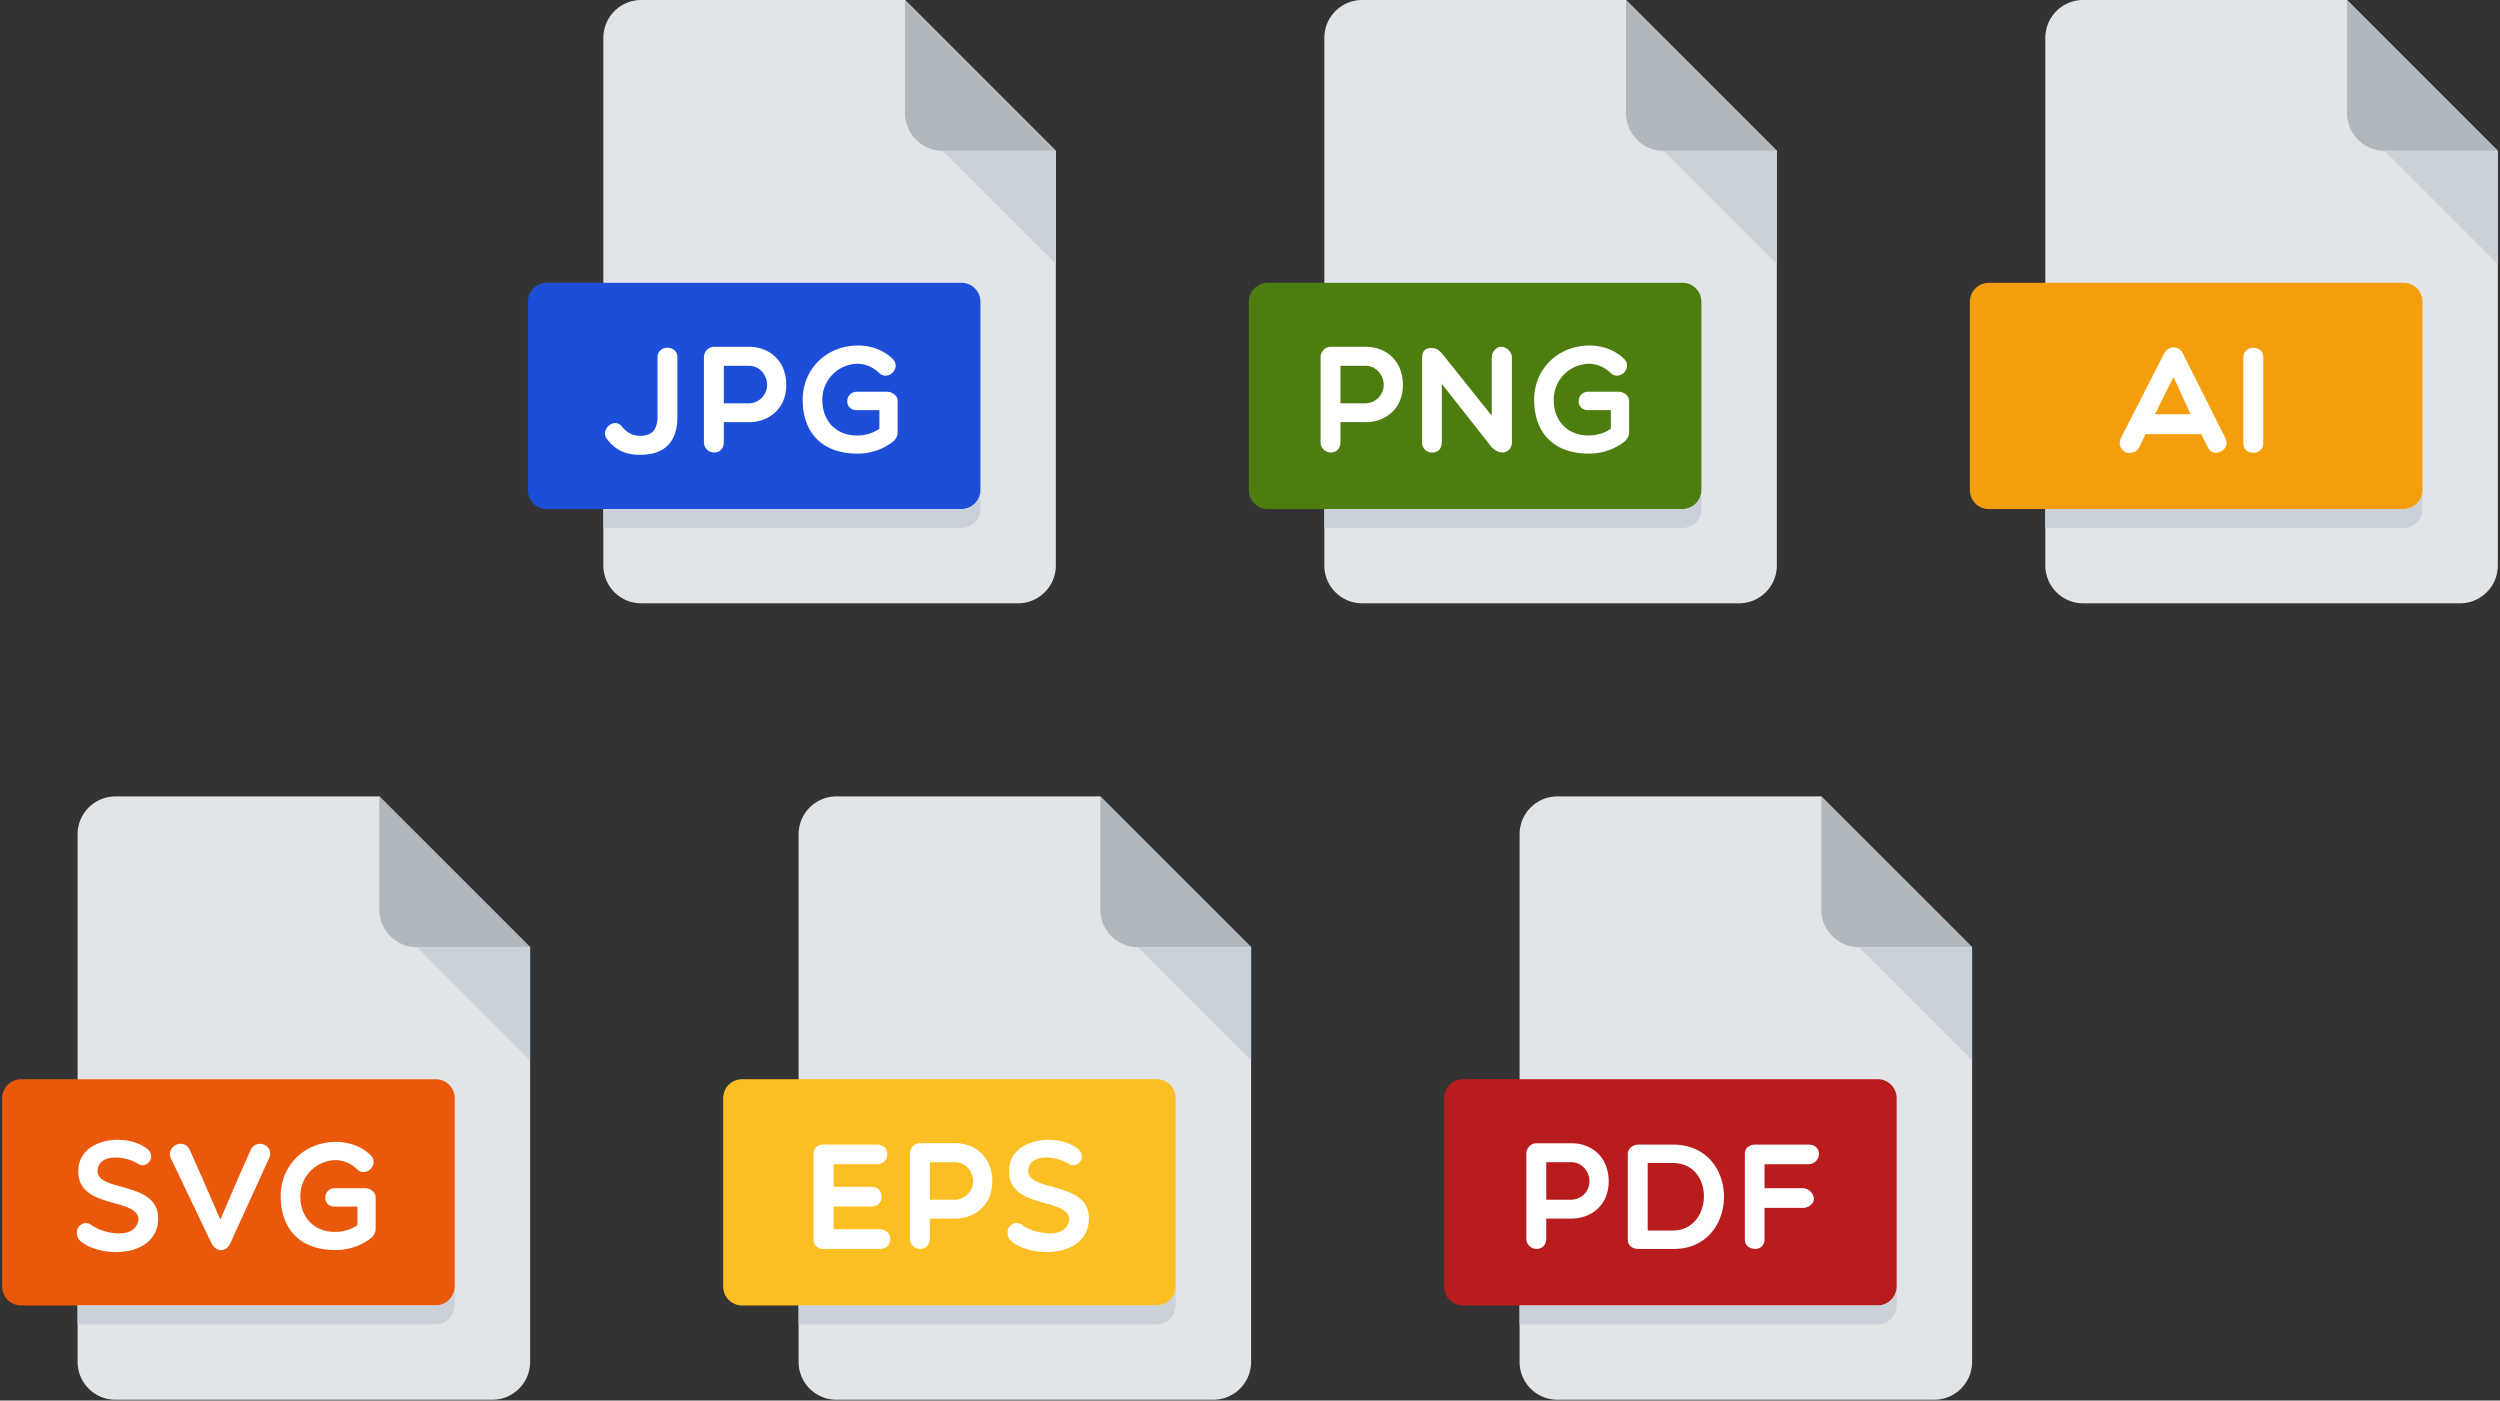 <svg xmlns="http://www.w3.org/2000/svg" width="573" height="321">
  <rect width="100%" height="100%" fill="#333333" stroke="none"/>
  <g fill="none" fill-rule="nonzero">
    <path fill="#E2E5E7" d="M312.18 0a8.67 8.67 0 0 0-8.64 8.64v121a8.67 8.67 0 0 0 8.64 8.64h86.43a8.67 8.67 0 0 0 8.64-8.64V34.57L372.68 0h-60.5Z"/>
    <path fill="#B0B7BD" d="M381.32 34.57h25.93L372.68 0v25.93a8.67 8.67 0 0 0 8.64 8.64Z"/>
    <path fill="#CAD1D8" d="m407.25 60.5-25.93-25.93h25.93z"/>
    <path fill="#4D7C0F" d="M389.96 112.36a4.33 4.33 0 0 1-4.32 4.32h-95.07a4.33 4.33 0 0 1-4.32-4.32V69.14a4.33 4.33 0 0 1 4.32-4.32h95.07a4.33 4.33 0 0 1 4.32 4.32v43.22Z"/>
    <path fill="#FFF" d="M302.68 81.88c0-1.14.9-2.4 2.34-2.4h7.99c4.49 0 8.53 3.02 8.53 8.78 0 5.47-4.04 8.5-8.53 8.5h-5.78v4.57c0 1.52-.96 2.38-2.2 2.38a2.33 2.33 0 0 1-2.35-2.38V81.88Zm4.55 1.96v8.6H313a4.26 4.26 0 0 0 4.15-4.18c0-2.42-1.83-4.42-4.15-4.42h-5.77Zm18.72-1.62c0-1.25.27-2.45 2.07-2.45 1.24 0 1.52.31 2.45 1.2l11.44 14.31v-13.4c0-1.14 1-2.4 2.17-2.4 1.25 0 2.45 1.26 2.45 2.4v19.45c0 1.52-.93 2.1-1.83 2.38-1.2 0-1.8-.27-2.8-1.2l-11.43-14.52v13.34c0 1.53-.93 2.39-2.18 2.39a2.27 2.27 0 0 1-2.35-2.39v-19.1l.01-.01Zm46.58 18.84a13.11 13.11 0 0 1-8.5 2.9c-7.26 0-12.4-4.15-12.4-12.37 0-6.98 5.42-12.4 12.7-12.4 2.74 0 5.74.93 7.88 3.04 2.11 2.07-.93 5.14-3 3.32a7.28 7.28 0 0 0-4.88-2.18 8.23 8.23 0 0 0-8.22 8.22c0 5.11 3.39 8.22 7.92 8.22 2.1 0 3.9-.62 5.18-1.55V94h-5.18c-3.08 0-2.77-4.22 0-4.22h6.9c1.29 0 2.46.97 2.46 2.04v7.36c0 .62-.27 1.2-.86 1.87v.01Z"/>
    <path fill="#CAD1D8" d="M385.64 116.68h-82.1V121h82.1a4.33 4.33 0 0 0 4.32-4.32v-4.32a4.33 4.33 0 0 1-4.32 4.32Z"/>
    <path fill="#E2E5E7" d="M146.93 0a8.67 8.67 0 0 0-8.64 8.64v121a8.67 8.67 0 0 0 8.64 8.64h86.43a8.67 8.67 0 0 0 8.64-8.64V34.57L207.43 0h-60.5Z"/>
    <path fill="#B0B7BD" d="M216.07 34.57H242L207.43 0v25.93a8.67 8.67 0 0 0 8.64 8.64Z"/>
    <path fill="#CAD1D8" d="m242 60.5-25.93-25.93H242z"/>
    <path fill="#1D4ED8" d="M224.71 112.36a4.33 4.33 0 0 1-4.32 4.32h-95.07a4.33 4.33 0 0 1-4.32-4.32V69.14a4.33 4.33 0 0 1 4.32-4.32h95.07a4.33 4.33 0 0 1 4.32 4.32v43.22Z"/>
    <path fill="#FFF" d="M150.7 81.88c0-2.9 4.56-2.9 4.56 0v13.64c0 5.43-2.59 8.72-8.56 8.72-2.94 0-5.4-.8-7.54-3.56-1.76-2.11 1.56-5.15 3.36-2.94 1.45 1.8 3 2.21 4.52 2.14 1.93-.07 3.63-.94 3.67-4.36V81.88h-.01Zm10.64 0c0-1.14.9-2.39 2.35-2.39h7.98c4.5 0 8.54 3.01 8.54 8.77 0 5.47-4.05 8.5-8.54 8.5h-5.77v4.57c0 1.52-.97 2.38-2.21 2.38a2.33 2.33 0 0 1-2.35-2.38V81.88Zm4.56 1.96v8.61h5.77a4.26 4.26 0 0 0 4.15-4.19c0-2.41-1.83-4.42-4.15-4.42h-5.77Zm38.98 17.22a13.09 13.09 0 0 1-8.5 2.9c-7.26 0-12.4-4.14-12.4-12.37 0-6.98 5.42-12.4 12.71-12.4 2.73 0 5.73.93 7.88 3.04 2.1 2.07-.94 5.14-3 3.32a7.3 7.3 0 0 0-4.88-2.18 8.23 8.23 0 0 0-8.22 8.22c0 5.11 3.38 8.23 7.91 8.23 2.1 0 3.9-.63 5.18-1.56v-4.25h-5.18c-3.07 0-2.76-4.22 0-4.22h6.91c1.28 0 2.45.97 2.45 2.04v7.36c0 .63-.27 1.2-.86 1.87Z"/>
    <path fill="#CAD1D8" d="M220.4 116.68h-82.11V121h82.1a4.33 4.33 0 0 0 4.32-4.32v-4.32a4.33 4.33 0 0 1-4.32 4.32h.01Z"/>
    <path fill="#E2E5E7" d="M26.43 182.54a8.67 8.67 0 0 0-8.64 8.64v121a8.67 8.67 0 0 0 8.64 8.64h86.43a8.67 8.67 0 0 0 8.64-8.64V217.1l-34.57-34.57h-60.5v.01Z"/>
    <path fill="#B0B7BD" d="M95.57 217.1h25.93l-34.57-34.56v25.92a8.67 8.67 0 0 0 8.64 8.65v-.01Z"/>
    <path fill="#CAD1D8" d="M121.5 243.04 95.57 217.1h25.93z"/>
    <path fill="#EA580C" d="M104.21 294.9a4.33 4.33 0 0 1-4.32 4.31H4.82A4.33 4.33 0 0 1 .5 294.9v-43.21a4.33 4.33 0 0 1 4.32-4.32H99.9a4.33 4.33 0 0 1 4.32 4.32v43.21h-.01Z"/>
    <path fill="#FFF" d="M18 267.52c.8-6.7 10.92-7.9 15.7-4.24 2.34 1.9-.15 4.9-2.22 3.38-2.56-1.62-8.36-2.38-9.09 1.2-.93 5.68 14.1 2.43 13.86 11.62-.24 8.77-12.96 8.98-17.73 5.04-1-.84-1.2-2.3-.48-3.38.9-.9 1.9-1.2 3.07-.24 2.83 1.93 10.13 3.38 10.64-1.53-.44-5.1-14.82-2.03-13.74-11.85H18Zm30.34 17.18-9.12-19.11c-1.35-2.73 2.73-4.97 4.24-2.11l3.08 6.94 3.97 9.13 3.9-9.13 3.08-6.94c1.38-2.62 5.39-.97 4.22 1.9L52.9 284.7c-.8 2.18-3.25 2.7-4.56 0Zm36.9-1.1a13.11 13.11 0 0 1-8.5 2.9c-7.26 0-12.4-4.15-12.4-12.38 0-6.98 5.42-12.4 12.7-12.4 2.74 0 5.74.93 7.89 3.04 2.1 2.07-.94 5.15-3 3.32a7.28 7.28 0 0 0-4.88-2.18 8.23 8.23 0 0 0-8.22 8.22c0 5.12 3.38 8.23 7.91 8.23 2.1 0 3.9-.62 5.18-1.56v-4.24h-5.18c-3.07 0-2.76-4.22 0-4.22h6.91c1.28 0 2.45.97 2.45 2.04v7.36c0 .62-.27 1.2-.86 1.86v.01Z"/>
    <path fill="#CAD1D8" d="M99.9 299.21H17.78v4.33h82.1a4.33 4.33 0 0 0 4.32-4.33v-4.32a4.33 4.33 0 0 1-4.32 4.32h.02Z"/>
    <path fill="#E2E5E7" d="M356.93 182.54a8.67 8.67 0 0 0-8.64 8.64v121a8.67 8.67 0 0 0 8.64 8.64h86.43a8.67 8.67 0 0 0 8.64-8.64V217.1l-34.57-34.57h-60.5v.01Z"/>
    <path fill="#B0B7BD" d="M426.07 217.1H452l-34.57-34.56v25.92a8.67 8.67 0 0 0 8.64 8.65v-.01Z"/>
    <path fill="#CAD1D8" d="m452 243.04-25.93-25.93H452z"/>
    <path fill="#B91C1C" d="M434.71 294.9a4.33 4.33 0 0 1-4.32 4.31h-95.07a4.33 4.33 0 0 1-4.32-4.32v-43.21a4.33 4.33 0 0 1 4.32-4.32h95.07a4.33 4.33 0 0 1 4.32 4.32v43.22Z"/>
    <path fill="#FFF" d="M349.84 264.41c0-1.14.9-2.38 2.34-2.38h7.99c4.49 0 8.54 3 8.54 8.77 0 5.46-4.05 8.5-8.54 8.5h-5.77v4.57c0 1.52-.97 2.38-2.22 2.38a2.33 2.33 0 0 1-2.34-2.38V264.4v.01Zm4.56 1.97v8.6h5.77a4.26 4.26 0 0 0 4.14-4.18c0-2.41-1.83-4.42-4.14-4.42h-5.77Zm21.07 19.87c-1.14 0-2.38-.62-2.38-2.14v-19.63c0-1.24 1.24-2.14 2.38-2.14h7.92c15.79 0 15.44 23.91.3 23.91h-8.22Zm2.18-19.7v15.49h5.74c9.32 0 9.74-15.48 0-15.48h-5.74v-.01Zm26.78.28v5.5h8.81c1.25 0 2.5 1.24 2.5 2.45 0 1.14-1.25 2.07-2.5 2.07h-8.81v7.26c0 1.2-.86 2.14-2.07 2.14-1.52 0-2.45-.93-2.45-2.14v-19.63c0-1.24.93-2.14 2.45-2.14h12.13c1.52 0 2.42.9 2.42 2.14 0 1.1-.9 2.35-2.42 2.35h-10.06Z"/>
    <path fill="#CAD1D8" d="M430.4 299.21h-82.11v4.33h82.1a4.33 4.33 0 0 0 4.32-4.33v-4.32a4.33 4.33 0 0 1-4.32 4.32h.01Z"/>
    <path fill="#E2E5E7" d="M191.68 182.54a8.67 8.67 0 0 0-8.64 8.64v121a8.67 8.67 0 0 0 8.64 8.64h86.43a8.67 8.67 0 0 0 8.64-8.64V217.1l-34.57-34.57h-60.5v.01Z"/>
    <path fill="#B0B7BD" d="M260.82 217.1h25.93l-34.57-34.56v25.92a8.67 8.67 0 0 0 8.64 8.65v-.01Z"/>
    <path fill="#CAD1D8" d="m286.75 243.04-25.93-25.93h25.93z"/>
    <path fill="#FBBF24" d="M269.46 294.9a4.33 4.33 0 0 1-4.32 4.31h-95.07a4.33 4.33 0 0 1-4.32-4.32v-43.21a4.33 4.33 0 0 1 4.32-4.32h95.07a4.33 4.33 0 0 1 4.32 4.32v43.22Z"/>
    <path fill="#FFF" d="M188.6 286.25a2.11 2.11 0 0 1-2.14-2.14v-19.63c0-1.24.93-2.14 2.14-2.14H201c3.19 0 3.12 4.49 0 4.49h-9.94v5.19h8.7c3.08 0 3.08 4.52 0 4.52h-8.7v5.19h10.54c3.14 0 3.38 4.52 0 4.52h-13Zm19.95-21.84c0-1.14.9-2.39 2.35-2.39h7.99c4.5 0 8.54 3.01 8.54 8.78 0 5.46-4.05 8.5-8.54 8.5h-5.77v4.56c0 1.53-.97 2.39-2.22 2.39a2.33 2.33 0 0 1-2.35-2.39v-19.45Zm4.57 1.97v8.6h5.77a4.26 4.26 0 0 0 4.15-4.18c0-2.42-1.84-4.42-4.15-4.42h-5.77Zm18.21 1.14c.8-6.7 10.91-7.9 15.68-4.24 2.36 1.9-.13 4.9-2.2 3.38-2.57-1.62-8.37-2.38-9.1 1.2-.93 5.68 14.1 2.43 13.86 11.62-.24 8.77-12.96 8.98-17.73 5.04-1-.84-1.2-2.3-.48-3.38.9-.9 1.9-1.2 3.07-.24 2.84 1.93 10.13 3.38 10.65-1.53-.45-5.1-14.82-2.03-13.75-11.85Z"/>
    <path fill="#CAD1D8" d="M265.14 299.21h-82.1v4.33h82.1a4.33 4.33 0 0 0 4.32-4.33v-4.32a4.33 4.33 0 0 1-4.32 4.32Z"/>
    <path fill="#E2E5E7" d="M477.43 0a8.67 8.67 0 0 0-8.64 8.64v121a8.67 8.67 0 0 0 8.64 8.64h86.43a8.67 8.67 0 0 0 8.64-8.64V34.57L537.93 0h-60.5Z"/>
    <path fill="#B0B7BD" d="M546.57 34.57h25.93L537.93 0v25.93a8.67 8.67 0 0 0 8.64 8.64Z"/>
    <path fill="#CAD1D8" d="m572.5 60.5-25.93-25.93h25.93z"/>
    <path fill="#F59E0B" d="M555.22 112.36a4.33 4.33 0 0 1-4.33 4.32h-95.07a4.33 4.33 0 0 1-4.32-4.32V69.14a4.33 4.33 0 0 1 4.32-4.32h95.07a4.33 4.33 0 0 1 4.33 4.32v43.22Z"/>
    <path fill="#FFF" d="M487.21 103.71c-1.1-.62-1.8-1.86-1.1-3.32l9.91-19.38c.93-1.83 3.42-1.9 4.29 0l9.74 19.38c1.42 2.7-2.77 4.84-4 2.15l-1.53-3.04h-12.75l-1.49 3.04c-.55 1.17-1.83 1.42-3.07 1.17Zm14.86-8.77-3.9-8.54-4.25 8.54h8.15Zm12.1-13.06c0-2.84 4.57-2.94 4.57 0v19.72c0 2.87-4.57 2.94-4.57 0V81.88Z"/>
    <path fill="#CAD1D8" d="M550.9 116.68h-82.11V121h82.1a4.33 4.33 0 0 0 4.33-4.32v-4.32a4.33 4.33 0 0 1-4.33 4.32h.01Z"/>
  </g>
</svg>
